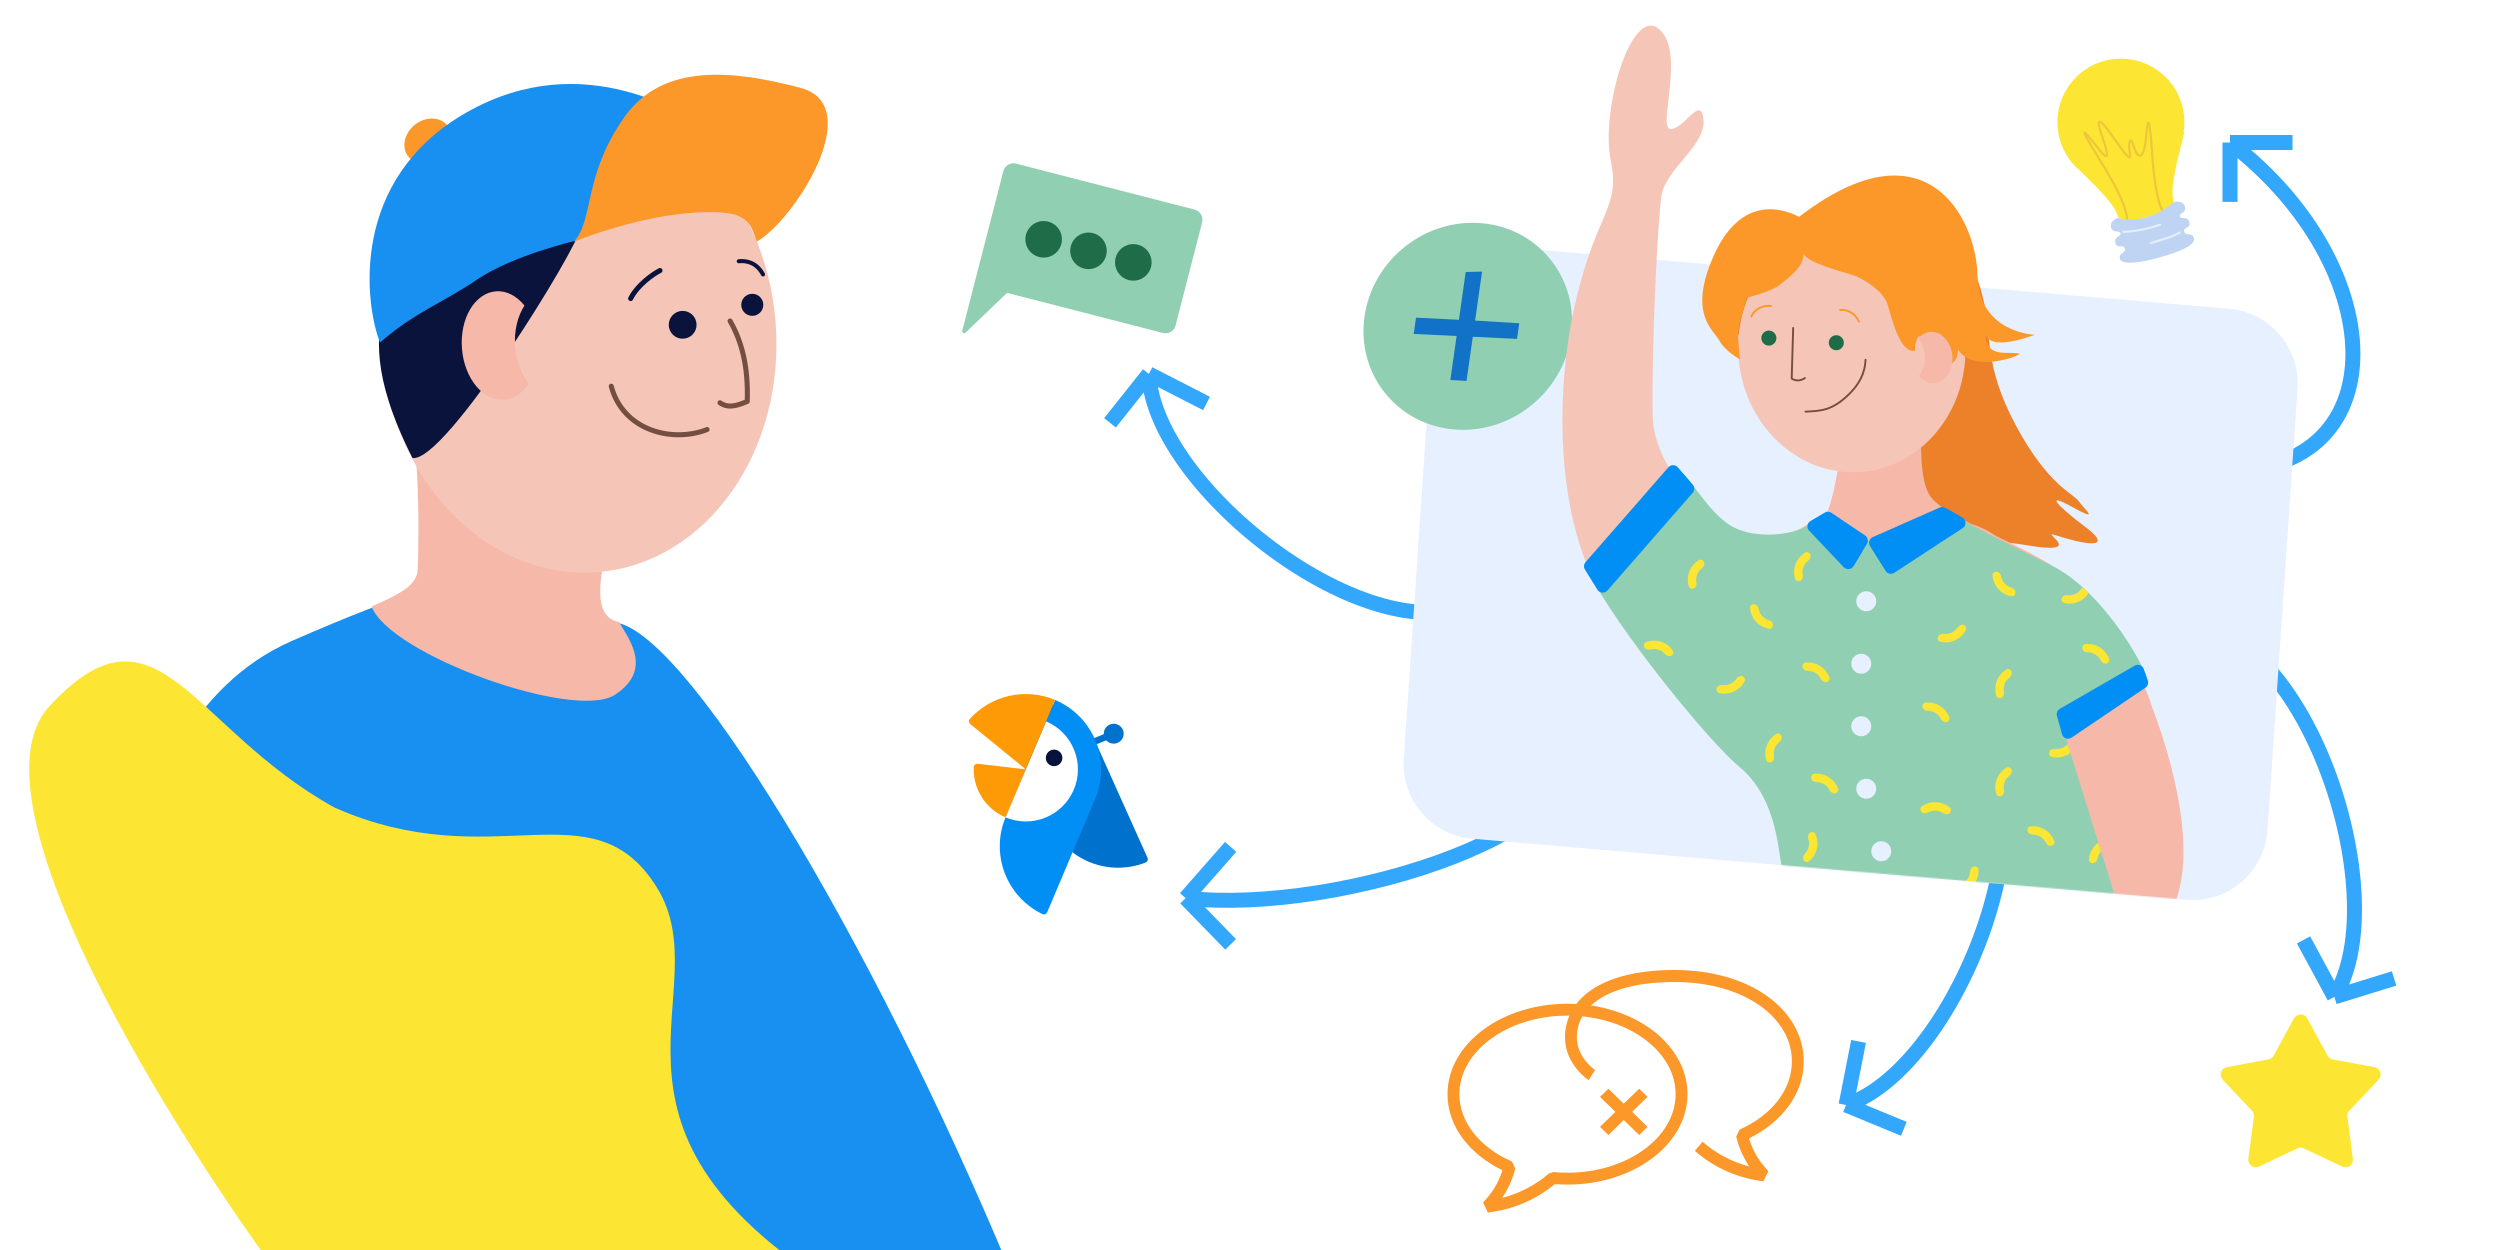 <svg width="2000" height="1000" viewBox="0 0 2000 1000" fill="none" xmlns="http://www.w3.org/2000/svg">
<rect x="0" y="0" width="2000" height="1000" fill="#333333" stroke="none"/>
<g clip-path="url(#clip0_403_1576)">
<rect width="2000" height="1000" fill="white"/>
<path d="M1751.5 374.5C1918.5 398.5 1921.5 219.5 1784 114M1784 114V161.5M1784 114H1834" stroke="#33A7FB" stroke-width="12"/>
<path d="M1740.5 499.001C1841.22 489.368 1918.36 715.889 1867.5 797.5M1867.5 797.5L1842.82 751.945M1867.5 797.5L1915.28 782.762" stroke="#33A7FB" stroke-width="12"/>
<path d="M1569.12 573C1652.89 629.74 1568.03 853.485 1476.84 883.991M1476.84 883.991L1486.84 833.154M1476.84 883.991L1523.06 903.069" stroke="#33A7FB" stroke-width="12"/>
<path d="M1192.51 473.704C1114.84 538.544 923.235 395.197 919.1 299.126M919.1 299.126L965.198 322.776M919.1 299.126L888 338.277" stroke="#33A7FB" stroke-width="12"/>
<path d="M1256.79 582.537C1293.59 661.633 1071.5 732.461 948.5 718.5M948.5 718.5L984.501 677.5M948.5 718.5L984.501 755.5" stroke="#33A7FB" stroke-width="12"/>
<path d="M1147.02 253.912C1149.29 220.444 1178.56 195.343 1211.99 198.2L1783.25 247.033C1815.86 249.821 1840.22 278.23 1838 310.885L1813.98 664.088C1811.71 697.556 1782.44 722.657 1749.01 719.8L1177.75 670.967C1145.14 668.179 1120.78 639.77 1123 607.115L1147.02 253.912Z" fill="#E6F0FF"/>
<circle r="83.112" transform="matrix(0.999 0.052 -0.099 0.995 1174.22 261.053)" fill="#90CFB2"/>
<path fill-rule="evenodd" clip-rule="evenodd" d="M1178.25 269.391L1173.22 304.745L1160.28 304.011L1165.29 268.757L1130.97 267.17L1132.82 254.141L1167.13 255.82L1172.56 217.604L1185.65 217.285L1180.09 256.454L1215.41 258.621L1213.63 271.123L1178.25 269.391Z" fill="#1172C8"/>
<path d="M802.668 136.935C803.821 132.459 808.383 129.765 812.86 130.917L955.684 167.685C960.16 168.837 962.855 173.4 961.703 177.876L940.471 260.349C939.319 264.825 934.756 267.52 930.28 266.368L805.672 234.289L772.407 266.126C771.267 267.218 769.409 266.13 769.803 264.601L802.668 136.935Z" fill="#90CFB2"/>
<circle cx="834.928" cy="191.445" r="14.619" transform="rotate(14.437 834.928 191.445)" fill="#1F6D48"/>
<circle cx="870.793" cy="200.678" r="14.619" transform="rotate(14.437 870.793 200.678)" fill="#1F6D48"/>
<circle cx="906.658" cy="209.91" r="14.619" transform="rotate(14.437 906.658 209.91)" fill="#1F6D48"/>
<path d="M877.615 596.313L918.008 686.244C918.165 686.59 918.251 686.964 918.259 687.345C918.267 687.725 918.198 688.103 918.057 688.456C917.915 688.808 917.703 689.129 917.434 689.398C917.165 689.667 916.844 689.878 916.492 690.02C902.083 695.665 886.054 695.552 871.727 689.703C857.399 683.854 845.871 672.717 839.53 658.6L797.951 566.031C812.531 559.483 829.115 558.994 844.055 564.673C858.995 570.352 871.067 581.734 877.615 596.313Z" fill="#0071CC"/>
<path d="M885.56 586.287L887.556 591.206L864.95 600.379L862.954 595.459L885.56 586.287Z" fill="#0071CC"/>
<path d="M887.874 594.288C883.823 592.575 881.927 587.903 883.639 583.853C885.352 579.802 890.024 577.906 894.074 579.618C898.125 581.331 900.021 586.003 898.309 590.053C896.596 594.104 891.924 596 887.874 594.288Z" fill="#0071CC"/>
<path d="M876.156 638.952L837.747 729.816C837.6 730.167 837.383 730.484 837.11 730.749C836.837 731.014 836.514 731.221 836.158 731.357C835.803 731.494 835.424 731.557 835.044 731.542C834.664 731.528 834.291 731.437 833.947 731.275C820.002 724.562 809.174 712.743 803.706 698.264C798.237 683.786 798.548 667.76 804.574 653.504L844.11 559.975C851.4 563.057 858.011 567.544 863.567 573.18C869.123 578.817 873.514 585.493 876.49 592.827C879.465 600.16 880.968 608.008 880.91 615.923C880.853 623.837 879.238 631.662 876.156 638.952V638.952Z" fill="#018FF6"/>
<path d="M859.04 631.719C854.736 641.901 846.563 649.957 836.319 654.113C826.075 658.27 814.6 658.187 804.418 653.882L836.876 577.096C841.918 579.227 846.491 582.331 850.333 586.229C854.176 590.128 857.213 594.745 859.271 599.817C861.329 604.889 862.368 610.317 862.328 615.791C862.289 621.264 861.171 626.677 859.04 631.719V631.719Z" fill="white"/>
<path d="M782.158 610.997L820.647 615.486L804.418 653.879C796.593 650.571 789.965 644.95 785.423 637.77C780.88 630.589 778.641 622.192 779.003 613.704C779.019 613.314 779.114 612.932 779.284 612.58C779.454 612.229 779.694 611.917 779.99 611.663C780.286 611.409 780.632 611.218 781.005 611.104C781.377 610.989 781.77 610.953 782.158 610.997Z" fill="#FF9A07"/>
<path d="M775.831 575.175C784.219 565.856 795.304 559.384 807.542 556.66C819.78 553.936 832.563 555.095 844.112 559.976L820.647 615.487L776.165 579.238C775.869 578.998 775.624 578.701 775.447 578.364C775.269 578.027 775.161 577.658 775.13 577.278C775.098 576.898 775.144 576.516 775.265 576.155C775.386 575.793 775.578 575.46 775.831 575.175V575.175Z" fill="#FF9A07"/>
<path d="M840.693 612.408C837.328 610.985 835.753 607.104 837.176 603.739C838.598 600.373 842.48 598.799 845.845 600.221C849.21 601.644 850.785 605.525 849.363 608.89C847.94 612.256 844.059 613.831 840.693 612.408Z" fill="#07133D"/>
<path fill-rule="evenodd" clip-rule="evenodd" d="M1746.91 105.702C1748.03 98.633 1747.68 91.212 1745.6 83.871C1737.95 56.88 1709.86 41.203 1682.87 48.854C1655.88 56.506 1640.2 84.589 1647.85 111.58C1650 119.138 1653.74 125.809 1658.62 131.329L1658.56 131.346C1658.74 131.522 1658.92 131.698 1659.1 131.873C1660.55 133.461 1662.09 134.951 1663.71 136.336C1684.9 156.935 1692.09 164.982 1694.63 173.919C1696.29 175.548 1703.22 177.783 1717.66 173.689C1717.94 173.61 1718.22 173.529 1718.49 173.447C1718.77 173.373 1719.05 173.296 1719.33 173.217C1733.77 169.123 1738.5 163.583 1739.06 161.324C1736.33 151.698 1738.74 140.113 1747.41 106.155L1747.11 106.239C1747.16 106.023 1747.21 105.81 1747.26 105.6L1746.91 105.702Z" fill="#FDE533"/>
<path d="M1721.77 123.626C1723.86 154.712 1728.39 166.747 1730.4 168.879C1721.28 180.51 1714.8 182.2 1701.28 178.334C1704.36 164.861 1681.24 130.734 1672.43 115.715C1661.4 96.94 1671.25 109.448 1679.2 119.495C1687.15 129.541 1687.43 125.26 1681.2 107.526C1674.98 89.792 1682.45 98.172 1691.03 110.44C1699.61 122.708 1705.38 130.372 1703.97 123.272C1702.56 116.173 1703.57 105.986 1707.15 117.57C1710.74 129.154 1715.38 125.437 1716.64 111.881C1717.9 98.325 1719.15 84.768 1721.77 123.626Z" stroke="#EDC639" stroke-width="1.735" stroke-linecap="round"/>
<path d="M1688.78 181.876C1687.59 177.655 1692.05 175.05 1694.43 174.276C1696.92 175.668 1707.66 176.523 1718.22 173.532C1726.66 171.138 1735.68 164.581 1739.13 161.602C1741.57 161.012 1746.73 160.888 1747.93 165.108C1749.42 170.384 1743.12 170.371 1743.91 173.148C1744.69 175.925 1749.97 172.328 1751.47 177.604C1752.97 182.88 1746.27 181.479 1747.37 185.366C1748.47 189.253 1753.67 185.379 1755.09 190.377C1756.74 196.208 1744.09 201.297 1727.43 206.02C1712.15 210.349 1697.36 212.143 1695.95 207.144C1694.53 202.146 1700.99 202.715 1699.89 198.827C1698.79 194.94 1693.82 199.647 1692.33 194.371C1690.83 189.095 1697.21 189.386 1696.42 186.609C1695.64 183.833 1690.28 187.152 1688.78 181.876Z" fill="#BFD4F3"/>
<path d="M1698.49 185.424C1702.81 185.499 1714.78 184.466 1728.08 179.736M1743.96 186.033C1742.45 187.06 1735.66 190.186 1720.55 194.469" stroke="#E3EEFF" stroke-width="1.735" stroke-linecap="round"/>
<path fill-rule="evenodd" clip-rule="evenodd" d="M1186.64 823.737C1204.05 810.835 1227.88 803 1253.99 803C1280.11 803 1303.94 810.829 1321.35 823.721C1338.76 836.614 1350 854.804 1350 875.323C1350 895.842 1338.76 914.038 1321.35 926.937C1303.94 939.836 1280.11 947.671 1253.99 947.671C1250.56 947.671 1247.19 947.516 1243.88 947.253C1228.64 959.871 1210.03 967.785 1190.32 970L1186.42 961.928C1193.63 954.725 1198.94 945.884 1201.93 936.191C1176.01 923.578 1158 901.394 1158 875.371C1158 854.841 1169.23 836.639 1186.64 823.737ZM1192.31 831.361C1176.7 842.93 1167.51 858.54 1167.51 875.371C1167.51 897.629 1183.75 917.927 1209.49 929.226L1212.2 934.682C1210.16 943.153 1206.6 951.145 1201.73 958.287C1215.51 954.778 1228.35 948.116 1239.21 938.761L1242.75 937.627C1246.46 937.972 1250.21 938.176 1253.99 938.176C1278.27 938.176 1300.07 930.88 1315.69 919.312C1331.3 907.745 1340.49 892.141 1340.49 875.323C1340.49 858.506 1331.3 842.908 1315.69 831.347C1300.07 819.786 1278.28 812.494 1253.99 812.494C1229.71 812.494 1207.92 819.791 1192.31 831.361Z" fill="#FC9729"/>
<path fill-rule="evenodd" clip-rule="evenodd" d="M1280.41 798.617C1267.65 806.543 1261.48 817.39 1261.48 829.982C1261.48 838.057 1265.01 844.533 1268.76 849.139C1270.62 851.43 1272.49 853.192 1273.89 854.374C1274.58 854.962 1275.15 855.4 1275.53 855.681C1275.72 855.821 1275.86 855.922 1275.95 855.982C1275.99 856.012 1276.02 856.032 1276.04 856.042C1276.04 856.046 1276.05 856.049 1276.05 856.049L1276.05 856.047L1276.04 856.044L1276.04 856.042C1276.04 856.041 1276.04 856.041 1273.46 860.071C1270.88 864.101 1270.88 864.1 1270.87 864.099L1270.86 864.091L1270.84 864.076L1270.78 864.035C1270.73 864.002 1270.67 863.958 1270.59 863.904C1270.43 863.794 1270.21 863.64 1269.95 863.443C1269.41 863.049 1268.68 862.48 1267.8 861.741C1266.06 860.268 1263.75 858.092 1261.44 855.25C1256.83 849.591 1252 841.021 1252 829.982C1252 813.59 1260.29 799.847 1275.46 790.429C1290.43 781.126 1312.1 776 1339.51 776C1369.79 776 1395.49 783.849 1413.76 796.909C1432.06 809.995 1443 828.443 1443 849.193C1443 875.545 1425.03 897.968 1399.19 910.726C1402.16 920.558 1407.46 929.528 1414.66 936.836L1410.77 945C1390.45 942.682 1371.3 934.2 1355.83 920.665L1362.03 913.396C1372.85 922.863 1385.66 929.603 1399.41 933.153C1394.54 925.903 1390.99 917.79 1388.96 909.192L1391.66 903.677C1417.32 892.246 1433.52 871.734 1433.52 849.193C1433.52 832.169 1424.6 816.422 1408.29 804.756C1391.94 793.065 1368.26 785.605 1339.51 785.605C1313.08 785.605 1293.36 790.577 1280.41 798.617ZM1276.05 856.049C1276.05 856.049 1276.05 856.049 1276.05 856.049Z" fill="#FC9729"/>
<path fill-rule="evenodd" clip-rule="evenodd" d="M1311.31 908L1280 877.513L1286.69 871L1318 901.487L1311.31 908Z" fill="#FC9729"/>
<path fill-rule="evenodd" clip-rule="evenodd" d="M1280 901.487L1311.31 871L1318 877.513L1286.69 908L1280 901.487Z" fill="#FC9729"/>
<path d="M1835.23 814.659C1837.51 810.489 1843.49 810.489 1845.77 814.659L1862.03 844.484C1862.9 846.067 1864.43 847.177 1866.2 847.509L1899.59 853.762C1904.26 854.636 1906.11 860.331 1902.84 863.782L1879.51 888.468C1878.27 889.778 1877.68 891.575 1877.91 893.362L1882.29 927.053C1882.9 931.762 1878.05 935.282 1873.76 933.245L1843.07 918.676C1841.44 917.903 1839.56 917.903 1837.93 918.676L1807.24 933.245C1802.95 935.282 1798.1 931.762 1798.71 927.052L1803.09 893.362C1803.32 891.575 1802.73 889.778 1801.49 888.468L1778.16 863.782C1774.89 860.331 1776.74 854.636 1781.41 853.762L1814.8 847.509C1816.57 847.177 1818.1 846.067 1818.97 844.484L1835.23 814.659Z" fill="#FDE533"/>
<mask id="mask0_403_1576" style="mask-type:alpha" maskUnits="userSpaceOnUse" x="1121" y="-5" width="715" height="725">
<path d="M1144.55 53.066C1145.97 18.932 1175.57 -7.127 1209.61 -4.217L1780.77 44.608C1812.77 47.343 1836.95 74.797 1835.61 106.888L1812.45 662.378C1811.03 696.512 1781.43 722.571 1747.39 719.661L1176.23 670.836C1144.23 668.101 1120.05 640.647 1121.39 608.556L1144.55 53.066Z" fill="#E6F0FF"/>
</mask>
<g mask="url(#mask0_403_1576)">
<path d="M1382.81 226.188C1394.47 175.172 1449.63 181.422 1466 184C1550.37 129.012 1578.74 207.586 1586.23 237.842C1593.72 268.099 1586.55 291.37 1612.5 340C1638.45 388.63 1658.69 394.684 1663 401C1667.31 407.316 1681.27 418.538 1657.63 405.5C1634 392.462 1647.89 406.385 1667.81 421.192C1687.73 436 1678.5 439 1644.23 428.111C1630.53 423.755 1672 445 1620.23 436C1568.47 427 1607.15 456.889 1586.23 439C1565.31 421.111 1572.88 428.111 1572.88 428.111C1543.59 409.31 1542.71 425.084 1535.34 387.639C1528.17 351.18 1541.16 323.48 1545.63 312.365L1553.2 283.239L1537 269.265C1536.19 268.564 1534.78 268.815 1534.13 269.671C1531.98 272.503 1527.97 277.236 1528.88 281.884C1523.67 278.815 1517.08 257.593 1514.5 250.425C1510.39 239.009 1487.92 216.761 1488.73 207.901C1485.07 212.715 1482.61 213.2 1485.33 224.435C1462.27 224.18 1441.73 208.608 1439.44 199.866C1440.04 210.479 1426.59 219.5 1420.83 224.335C1413.97 230.095 1406.51 237.389 1406.51 237.389C1394.16 265.201 1422.17 289.363 1433.5 316.5C1392.03 296.9 1382.43 248.125 1382.81 226.188Z" fill="#EC8129"/>
<path d="M1537.2 331.28C1536.51 354.949 1535.62 385.386 1544.49 397.357C1549.81 404.547 1561.81 411.521 1576.78 419.042C1583.9 421.266 1590.65 424.553 1596.78 428.789C1627.52 443.625 1663.03 461.359 1680.59 486.667C1705.52 522.596 1718.02 553.884 1720.66 562.562L1632.04 584.648C1632.46 585.1 1632.88 585.55 1633.3 585.998L1686.22 684.273L1698.41 762.83L1606.77 816.924L1543.85 831.758C1534.75 828.138 1526.89 825.713 1519.52 823.438C1498.33 816.895 1481.15 811.593 1449.94 782.67L1414.5 639.77C1414.5 639.77 1401.36 609.719 1392.5 592.5C1388.53 584.789 1377.32 582.426 1377.73 574.076L1344.5 513L1302.64 497.075C1324.91 486.02 1368.61 463.147 1404.98 443.01C1404.95 442.896 1404.93 442.782 1404.9 442.669L1431.01 428.316C1446.29 419.478 1457.93 412.236 1462.42 408.379C1465.75 399.543 1467.71 389.217 1469.58 379.374C1470.59 374.072 1471.58 368.91 1472.73 364.198L1537.46 311.04C1537.63 316.46 1537.42 323.505 1537.2 331.28Z" fill="#F5B8A9"/>
<ellipse cx="1481.46" cy="279.005" rx="90.871" ry="98.818" transform="rotate(-3.854 1481.46 279.005)" fill="#F5C6B8"/>
<circle cx="1469.04" cy="274.191" r="6.026" transform="rotate(-11.134 1469.04 274.191)" fill="#1F6D48"/>
<circle cx="1415.09" cy="270.479" r="6.026" transform="rotate(-11.134 1415.09 270.479)" fill="#1F6D48"/>
<path d="M1434.54 262.407L1433.35 302.836C1436.16 304.549 1439.58 305.25 1443.92 302.482" stroke="#744F41" stroke-width="1.544" stroke-linecap="round" stroke-linejoin="round"/>
<path d="M1444.39 329.306C1457.28 328.753 1465.76 328.307 1478.82 315.749C1491.89 303.191 1492.12 292.011 1492.43 287.777" stroke="#744F41" stroke-width="1.544" stroke-linecap="round" stroke-linejoin="round"/>
<path d="M1472.08 248.003C1475.46 247.524 1483.21 248.715 1487.22 257.306" stroke="#FC9729" stroke-width="1.544" stroke-linecap="round" stroke-linejoin="round"/>
<path d="M1401.16 253.148C1402.37 250.022 1407.2 243.962 1416.8 244.736" stroke="#FC9729" stroke-width="1.544" stroke-linecap="round" stroke-linejoin="round"/>
<path d="M1371 204.5C1392 157.5 1424.1 165.5 1439.23 173.5C1540.72 95.284 1581 174.424 1582 220.5C1583 266.577 1628 267.821 1628 267.821C1604 276.321 1592 275.724 1588 267.821C1590 287.224 1606 280.594 1616 283C1610.45 287.371 1575.65 296.901 1566.57 279.403C1565.07 292.154 1562.82 287.74 1548.5 302L1548.5 280.594L1537.02 269.46C1536.22 268.686 1534.81 268.948 1534.31 269.942C1533.06 272.444 1531.36 276.201 1532.22 280.594C1519.39 283.111 1513.22 253.023 1509.86 243.012C1506.5 233 1491 223.139 1483.5 220.5C1476.34 217.98 1445.22 210.458 1442.66 202.609C1443.78 213.465 1429.96 222.719 1424.1 227.639C1417.24 233.399 1397.1 238.269 1397.1 238.269C1392 262.5 1388.5 255.5 1392 287.5C1392 287.5 1380 281 1375.5 272.5C1371 264 1350 251.5 1371 204.5Z" fill="#FC9729"/>
<path d="M1535.09 300.637C1538.53 296.559 1540.45 290.483 1539.88 283.891C1539.43 278.67 1537.5 274.036 1534.68 270.632C1537.16 267.702 1540.42 265.803 1544.12 265.483C1552.96 264.72 1560.92 273.284 1561.9 284.612C1562.88 295.941 1556.5 305.743 1547.66 306.507C1542.89 306.919 1538.38 304.619 1535.09 300.637Z" fill="#F5B8A9"/>
<path d="M1260.37 241.907C1243.32 315.567 1244.11 422.313 1286.35 483.118C1318.64 529.616 1373.98 587.738 1397.93 617.623L1408.2 533.344L1455.03 458.14C1406.9 454.165 1322.89 391.386 1322.1 332.123C1321.31 272.86 1326.13 179.693 1329.04 157.5C1331.95 135.307 1364.75 116.645 1362.82 95.764C1360.89 74.882 1346.49 104.521 1336.16 103.167C1325.83 101.812 1349.03 40.635 1326.83 22.934C1304.63 5.234 1280.43 88.855 1288.53 128.058C1296.62 167.262 1277.42 168.247 1260.37 241.907Z" fill="#F5C6B8"/>
<path d="M1618.85 564.81C1641.84 607.282 1671.32 693.956 1642 714.029L1739.96 722.267C1761.23 669.801 1727.22 574.674 1712.22 543.416L1678.56 555.55L1618.85 564.81Z" fill="#F5B8A9"/>
<path d="M1270.28 449.353C1281.78 438.007 1317.6 399.723 1335 375.559C1336.46 373.528 1339.19 372.812 1341.21 374.293C1353.7 383.473 1363.72 405.281 1381.5 418.5C1399.86 432.15 1433.28 428.814 1446.73 420.173C1448.2 419.224 1450.02 418.839 1451.68 419.394L1491.1 432.533C1492.01 432.838 1493 432.872 1493.93 432.63L1564.08 414.497C1565.31 414.178 1566.61 414.337 1567.73 414.946C1579.05 421.112 1606.77 435.703 1640.5 452C1685 473.5 1722.5 543.5 1718 548C1714.58 551.415 1677.01 574.896 1655.8 587.97C1653.85 589.17 1652.98 591.528 1653.65 593.71L1690.28 711.365C1691.34 714.765 1688.6 718.15 1685.06 717.831L1429.25 694.837C1427.03 694.638 1425.21 692.999 1424.86 690.796C1421.99 672.564 1418.77 636.028 1391.5 613.5C1367.63 593.774 1296.05 506.435 1269.24 455.395C1268.19 453.386 1268.67 450.947 1270.28 449.353Z" fill="#90CFB2"/>
<path d="M1492.06 428.351L1465.11 410.256C1463.52 409.183 1461.44 409.122 1459.79 410.1L1448.41 416.81C1445.64 418.443 1445.11 422.225 1447.32 424.557L1474.97 453.723C1477.25 456.123 1481.18 455.692 1482.89 452.855L1493.56 435.074C1494.92 432.791 1494.27 429.835 1492.06 428.351Z" fill="#018FF6"/>
<path d="M1498.28 429.666L1551.79 406.017C1553.23 405.377 1554.9 405.46 1556.27 406.241L1569.86 413.951C1573.12 415.799 1573.27 420.439 1570.13 422.486L1515.43 458.213C1513.09 459.744 1509.95 459.053 1508.46 456.682L1496.06 436.893C1494.45 434.312 1495.49 430.897 1498.28 429.666Z" fill="#018FF6"/>
<path d="M1645.55 572.74L1649.63 587.32C1650.55 590.606 1654.42 592.025 1657.25 590.113L1716.31 550.161C1718.19 548.888 1718.97 546.506 1718.22 544.362L1715 535.183C1713.96 532.23 1710.49 530.945 1707.78 532.509L1647.86 567.06C1645.88 568.201 1644.93 570.539 1645.55 572.74Z" fill="#018FF6"/>
<path d="M1354.17 387.715L1342.26 373.871C1340.28 371.564 1336.71 371.551 1334.71 373.843L1268.43 449.716C1266.99 451.371 1266.79 453.774 1267.95 455.64L1277.93 471.747C1279.71 474.606 1283.74 474.935 1285.95 472.401L1354.15 394.264C1355.79 392.391 1355.8 389.6 1354.17 387.715Z" fill="#018FF6"/>
<mask id="mask1_403_1576" style="mask-type:alpha" maskUnits="userSpaceOnUse" x="1268" y="373" width="451" height="345">
<path d="M1270.28 449.353C1281.78 438.007 1317.6 399.723 1335 375.559C1336.46 373.528 1339.19 372.812 1341.21 374.293C1353.7 383.473 1363.72 405.281 1381.5 418.5C1399.86 432.15 1433.28 428.814 1446.73 420.173C1448.2 419.224 1450.02 418.839 1451.68 419.394L1491.1 432.533C1492.01 432.838 1493 432.872 1493.93 432.63L1564.08 414.497C1565.31 414.178 1566.61 414.337 1567.73 414.946C1579.05 421.112 1606.77 435.703 1640.5 452C1685 473.5 1722.5 543.5 1718 548C1714.58 551.415 1677.01 574.896 1655.8 587.97C1653.85 589.17 1652.98 591.528 1653.65 593.71L1690.28 711.365C1691.34 714.765 1688.6 718.15 1685.06 717.831L1429.25 694.837C1427.03 694.638 1425.21 692.999 1424.86 690.796C1421.99 672.564 1418.77 636.028 1391.5 613.5C1367.63 593.774 1296.05 506.435 1269.24 455.395C1268.19 453.386 1268.67 450.947 1270.28 449.353Z" fill="#1F6D48"/>
</mask>
<g mask="url(#mask1_403_1576)">
<path d="M1597.4 457.388C1595.55 457.187 1593.85 458.536 1594 460.394C1594.11 461.837 1594.39 463.266 1594.84 464.649C1595.64 467.106 1596.95 469.366 1598.69 471.278C1600.43 473.191 1602.55 474.713 1604.92 475.744C1606.26 476.325 1607.65 476.742 1609.08 476.991C1610.91 477.311 1612.42 475.75 1612.39 473.886C1612.37 472.022 1610.81 470.577 1609.02 470.061C1608.54 469.923 1608.07 469.754 1607.61 469.555C1606.12 468.904 1604.78 467.945 1603.69 466.739C1602.59 465.533 1601.76 464.108 1601.26 462.559C1601.1 462.084 1600.98 461.601 1600.89 461.112C1600.55 459.28 1599.26 457.588 1597.4 457.388Z" fill="#FDE533"/>
<path d="M1403.4 483.388C1401.55 483.187 1399.85 484.536 1400 486.394C1400.11 487.837 1400.39 489.266 1400.84 490.649C1401.64 493.106 1402.95 495.366 1404.69 497.278C1406.43 499.191 1408.55 500.713 1410.92 501.744C1412.26 502.325 1413.65 502.742 1415.08 502.991C1416.91 503.311 1418.42 501.75 1418.39 499.886C1418.37 498.022 1416.81 496.577 1415.02 496.061C1414.54 495.923 1414.07 495.754 1413.61 495.555C1412.12 494.904 1410.78 493.945 1409.69 492.739C1408.59 491.533 1407.76 490.108 1407.26 488.559C1407.1 488.084 1406.98 487.601 1406.89 487.112C1406.55 485.28 1405.26 483.588 1403.4 483.388Z" fill="#FDE533"/>
<path d="M1550.5 509.286C1549.75 510.994 1550.53 513.018 1552.34 513.439C1553.75 513.765 1555.2 513.924 1556.66 513.909C1559.24 513.882 1561.79 513.308 1564.14 512.223C1566.48 511.139 1568.57 509.569 1570.26 507.618C1571.22 506.519 1572.03 505.314 1572.7 504.028C1573.55 502.372 1572.52 500.469 1570.73 499.932C1568.95 499.394 1567.1 500.45 1566.07 502.004C1565.8 502.418 1565.49 502.815 1565.17 503.192C1564.1 504.423 1562.78 505.412 1561.3 506.096C1559.82 506.78 1558.22 507.142 1556.59 507.159C1556.09 507.164 1555.59 507.137 1555.1 507.078C1553.24 506.856 1551.25 507.578 1550.5 509.286Z" fill="#FDE533"/>
<path d="M1649.5 478.286C1648.75 479.994 1649.53 482.018 1651.34 482.439C1652.75 482.765 1654.2 482.924 1655.66 482.909C1658.24 482.882 1660.79 482.308 1663.14 481.223C1665.48 480.139 1667.57 478.569 1669.26 476.618C1670.22 475.519 1671.03 474.314 1671.7 473.028C1672.55 471.372 1671.52 469.469 1669.73 468.932C1667.95 468.394 1666.1 469.45 1665.07 471.004C1664.8 471.418 1664.49 471.815 1664.17 472.192C1663.1 473.423 1661.78 474.412 1660.3 475.096C1658.82 475.78 1657.22 476.142 1655.59 476.159C1655.09 476.164 1654.59 476.137 1654.1 476.078C1652.24 475.856 1650.25 476.578 1649.5 478.286Z" fill="#FDE533"/>
<path d="M1639.5 601.286C1638.75 602.994 1639.53 605.018 1641.34 605.439C1642.75 605.765 1644.2 605.924 1645.66 605.909C1648.24 605.882 1650.79 605.308 1653.14 604.223C1655.48 603.139 1657.57 601.569 1659.26 599.618C1660.22 598.519 1661.03 597.314 1661.7 596.028C1662.55 594.372 1661.52 592.469 1659.73 591.932C1657.95 591.394 1656.1 592.45 1655.07 594.004C1654.8 594.418 1654.49 594.815 1654.17 595.192C1653.1 596.423 1651.78 597.412 1650.3 598.096C1648.82 598.78 1647.22 599.142 1645.59 599.159C1645.09 599.164 1644.59 599.137 1644.1 599.078C1642.24 598.856 1640.25 599.578 1639.5 601.286Z" fill="#FDE533"/>
<path d="M1373.5 550.286C1372.75 551.994 1373.53 554.018 1375.34 554.439C1376.75 554.765 1378.2 554.924 1379.66 554.909C1382.24 554.882 1384.79 554.308 1387.14 553.223C1389.48 552.139 1391.57 550.569 1393.26 548.618C1394.22 547.519 1395.03 546.314 1395.7 545.028C1396.55 543.372 1395.52 541.469 1393.73 540.932C1391.95 540.394 1390.1 541.45 1389.07 543.004C1388.8 543.418 1388.49 543.815 1388.17 544.192C1387.1 545.423 1385.78 546.412 1384.3 547.096C1382.82 547.78 1381.22 548.142 1379.59 548.159C1379.09 548.164 1378.59 548.137 1378.1 548.078C1376.24 547.856 1374.25 548.578 1373.5 550.286Z" fill="#FDE533"/>
<path d="M1609.25 537.303C1608.59 535.558 1606.62 534.65 1605.03 535.616C1603.79 536.365 1602.64 537.261 1601.61 538.286C1599.78 540.108 1598.35 542.297 1597.43 544.711C1596.5 547.124 1596.1 549.705 1596.25 552.285C1596.33 553.738 1596.59 555.171 1597.01 556.556C1597.55 558.34 1599.62 558.98 1601.28 558.12C1602.93 557.259 1603.52 555.216 1603.17 553.384C1603.08 552.895 1603.02 552.4 1602.99 551.901C1602.9 550.275 1603.15 548.647 1603.73 547.125C1604.32 545.604 1605.21 544.223 1606.37 543.075C1606.72 542.723 1607.1 542.395 1607.5 542.093C1608.98 540.961 1609.91 539.048 1609.25 537.303Z" fill="#FDE533"/>
<path d="M1363.27 449.817C1362.61 448.072 1360.64 447.164 1359.05 448.129C1357.81 448.879 1356.66 449.774 1355.63 450.8C1353.79 452.622 1352.37 454.811 1351.44 457.224C1350.52 459.637 1350.12 462.219 1350.26 464.799C1350.35 466.252 1350.6 467.685 1351.02 469.07C1351.57 470.853 1353.64 471.493 1355.29 470.633C1356.94 469.773 1357.53 467.729 1357.19 465.898C1357.09 465.409 1357.03 464.914 1357 464.415C1356.91 462.788 1357.17 461.16 1357.75 459.639C1358.33 458.117 1359.23 456.737 1360.39 455.588C1360.74 455.236 1361.12 454.908 1361.51 454.607C1362.99 453.475 1363.92 451.562 1363.27 449.817Z" fill="#FDE533"/>
<path d="M1609.27 615.817C1608.61 614.072 1606.64 613.164 1605.05 614.129C1603.81 614.879 1602.66 615.774 1601.63 616.8C1599.79 618.622 1598.37 620.811 1597.44 623.224C1596.52 625.637 1596.12 628.219 1596.26 630.799C1596.35 632.252 1596.6 633.685 1597.02 635.07C1597.57 636.853 1599.64 637.493 1601.29 636.633C1602.94 635.773 1603.53 633.729 1603.19 631.898C1603.09 631.409 1603.03 630.914 1603 630.415C1602.91 628.788 1603.17 627.16 1603.75 625.639C1604.33 624.117 1605.23 622.737 1606.39 621.588C1606.74 621.236 1607.12 620.908 1607.51 620.607C1608.99 619.475 1609.92 617.562 1609.27 615.817Z" fill="#FDE533"/>
<path d="M1425.27 588.817C1424.61 587.072 1422.64 586.164 1421.05 587.129C1419.81 587.879 1418.66 588.774 1417.63 589.8C1415.79 591.622 1414.37 593.811 1413.44 596.224C1412.52 598.637 1412.12 601.219 1412.26 603.799C1412.35 605.252 1412.6 606.685 1413.02 608.07C1413.57 609.853 1415.64 610.493 1417.29 609.633C1418.94 608.773 1419.53 606.729 1419.19 604.898C1419.09 604.409 1419.03 603.914 1419 603.415C1418.91 601.788 1419.17 600.16 1419.75 598.639C1420.33 597.117 1421.23 595.737 1422.39 594.588C1422.74 594.236 1423.12 593.908 1423.51 593.607C1424.99 592.475 1425.92 590.562 1425.27 588.817Z" fill="#FDE533"/>
<path d="M1336.84 524.682C1338.54 523.921 1339.33 521.9 1338.27 520.367C1337.44 519.177 1336.48 518.086 1335.39 517.118C1333.46 515.4 1331.19 514.11 1328.73 513.334C1326.26 512.559 1323.66 512.315 1321.09 512.619C1319.65 512.79 1318.23 513.133 1316.88 513.637C1315.13 514.286 1314.62 516.393 1315.58 517.992C1316.54 519.59 1318.61 520.051 1320.42 519.594C1320.9 519.472 1321.39 519.381 1321.89 519.323C1323.51 519.131 1325.15 519.285 1326.7 519.774C1328.25 520.263 1329.69 521.076 1330.9 522.159C1331.28 522.492 1331.63 522.847 1331.95 523.223C1333.17 524.632 1335.14 525.443 1336.84 524.682Z" fill="#FDE533"/>
<path d="M1448.27 443.817C1447.61 442.072 1445.64 441.164 1444.05 442.129C1442.81 442.879 1441.66 443.774 1440.63 444.8C1438.79 446.622 1437.37 448.811 1436.44 451.224C1435.52 453.637 1435.12 456.219 1435.26 458.799C1435.35 460.252 1435.6 461.685 1436.02 463.07C1436.57 464.853 1438.64 465.493 1440.29 464.633C1441.94 463.773 1442.53 461.729 1442.19 459.898C1442.09 459.409 1442.03 458.914 1442 458.415C1441.91 456.788 1442.17 455.16 1442.75 453.639C1443.33 452.117 1444.23 450.737 1445.39 449.588C1445.74 449.236 1446.12 448.908 1446.51 448.607C1447.99 447.475 1448.92 445.562 1448.27 443.817Z" fill="#FDE533"/>
<path d="M1559.57 650.624C1561.02 649.448 1561.25 647.293 1559.83 646.087C1558.73 645.151 1557.51 644.347 1556.21 643.694C1553.9 642.534 1551.38 641.878 1548.79 641.767C1546.21 641.657 1543.64 642.096 1541.24 643.055C1539.89 643.594 1538.61 644.292 1537.43 645.131C1535.91 646.211 1535.96 648.379 1537.3 649.674C1538.64 650.969 1540.77 650.876 1542.39 649.966C1542.83 649.724 1543.28 649.509 1543.74 649.323C1545.25 648.719 1546.88 648.442 1548.51 648.512C1550.13 648.581 1551.73 648.995 1553.18 649.726C1553.63 649.951 1554.06 650.203 1554.47 650.482C1556.02 651.527 1558.13 651.8 1559.57 650.624Z" fill="#FDE533"/>
<path d="M1684.92 530.877C1686.76 530.559 1688.02 528.795 1687.37 527.048C1686.86 525.691 1686.2 524.396 1685.38 523.19C1683.94 521.049 1682.05 519.238 1679.86 517.879C1677.66 516.519 1675.2 515.641 1672.64 515.302C1671.19 515.112 1669.74 515.094 1668.3 515.248C1666.45 515.447 1665.43 517.362 1665.96 519.148C1666.5 520.933 1668.4 521.892 1670.26 521.895C1670.76 521.896 1671.26 521.929 1671.75 521.994C1673.37 522.208 1674.92 522.762 1676.3 523.619C1677.69 524.476 1678.88 525.618 1679.79 526.968C1680.07 527.382 1680.32 527.813 1680.54 528.257C1681.38 529.924 1683.08 531.195 1684.92 530.877Z" fill="#FDE533"/>
<path d="M1557.01 577.692C1558.85 577.375 1560.11 575.61 1559.46 573.863C1558.95 572.507 1558.29 571.211 1557.47 570.006C1556.03 567.864 1554.14 566.054 1551.94 564.694C1549.75 563.334 1547.29 562.456 1544.72 562.118C1543.28 561.927 1541.83 561.91 1540.39 562.064C1538.53 562.262 1537.52 564.177 1538.05 565.963C1538.59 567.749 1540.49 568.707 1542.35 568.711C1542.85 568.711 1543.35 568.744 1543.84 568.81C1545.46 569.023 1547.01 569.577 1548.39 570.434C1549.78 571.292 1550.97 572.433 1551.88 573.783C1552.16 574.197 1552.41 574.628 1552.63 575.073C1553.47 576.74 1555.17 578.01 1557.01 577.692Z" fill="#FDE533"/>
<path d="M1641.01 676.692C1642.85 676.375 1644.11 674.61 1643.46 672.863C1642.95 671.507 1642.29 670.211 1641.47 669.006C1640.03 666.864 1638.14 665.054 1635.94 663.694C1633.75 662.334 1631.29 661.456 1628.72 661.118C1627.28 660.927 1625.83 660.91 1624.39 661.064C1622.53 661.262 1621.52 663.177 1622.05 664.963C1622.59 666.749 1624.49 667.707 1626.35 667.711C1626.85 667.711 1627.35 667.744 1627.84 667.81C1629.46 668.023 1631.01 668.577 1632.39 669.434C1633.78 670.292 1634.97 671.433 1635.88 672.783C1636.16 673.197 1636.41 673.628 1636.63 674.073C1637.47 675.74 1639.17 677.01 1641.01 676.692Z" fill="#FDE533"/>
<path d="M1461.01 545.692C1462.85 545.375 1464.11 543.61 1463.46 541.863C1462.95 540.507 1462.29 539.211 1461.47 538.006C1460.03 535.864 1458.14 534.054 1455.94 532.694C1453.75 531.334 1451.29 530.456 1448.72 530.118C1447.28 529.927 1445.83 529.91 1444.39 530.064C1442.53 530.262 1441.52 532.177 1442.05 533.963C1442.59 535.749 1444.49 536.707 1446.35 536.711C1446.85 536.711 1447.35 536.744 1447.84 536.81C1449.46 537.023 1451.01 537.577 1452.39 538.434C1453.78 539.292 1454.97 540.433 1455.88 541.783C1456.16 542.197 1456.41 542.628 1456.63 543.073C1457.47 544.74 1459.17 546.01 1461.01 545.692Z" fill="#FDE533"/>
<path d="M1468.01 634.692C1469.85 634.375 1471.11 632.61 1470.46 630.863C1469.95 629.507 1469.29 628.211 1468.47 627.006C1467.03 624.864 1465.14 623.054 1462.94 621.694C1460.75 620.334 1458.29 619.456 1455.72 619.118C1454.28 618.927 1452.83 618.91 1451.39 619.064C1449.53 619.262 1448.52 621.177 1449.05 622.963C1449.59 624.749 1451.49 625.707 1453.35 625.711C1453.85 625.711 1454.35 625.744 1454.84 625.81C1456.46 626.023 1458.01 626.577 1459.39 627.434C1460.78 628.292 1461.97 629.433 1462.88 630.783C1463.16 631.197 1463.41 631.628 1463.63 632.073C1464.47 633.74 1466.17 635.01 1468.01 634.692Z" fill="#FDE533"/>
<path d="M1442.81 687.947C1443.7 689.587 1445.77 690.219 1447.22 689.047C1448.35 688.136 1449.36 687.093 1450.25 685.937C1451.81 683.884 1452.93 681.521 1453.52 679.005C1454.11 676.489 1454.16 673.876 1453.66 671.34C1453.38 669.912 1452.93 668.527 1452.33 667.212C1451.55 665.518 1449.41 665.165 1447.89 666.242C1446.37 667.318 1446.06 669.423 1446.65 671.191C1446.81 671.662 1446.94 672.144 1447.04 672.635C1447.35 674.234 1447.32 675.881 1446.95 677.467C1446.57 679.054 1445.87 680.544 1444.88 681.838C1444.58 682.235 1444.25 682.611 1443.9 682.964C1442.59 684.286 1441.93 686.307 1442.81 687.947Z" fill="#FDE533"/>
<path d="M1566.23 711.399C1566.43 713.252 1568.12 714.616 1569.9 714.073C1571.29 713.651 1572.62 713.065 1573.87 712.324C1576.1 711.009 1578.02 709.237 1579.51 707.126C1581 705.014 1582.02 702.61 1582.51 700.073C1582.79 698.645 1582.89 697.192 1582.83 695.747C1582.74 693.885 1580.89 692.755 1579.07 693.182C1577.26 693.609 1576.19 695.446 1576.07 697.307C1576.04 697.803 1575.98 698.298 1575.88 698.788C1575.57 700.388 1574.93 701.904 1573.99 703.235C1573.05 704.567 1571.84 705.684 1570.44 706.513C1570.01 706.767 1569.56 706.992 1569.11 707.188C1567.39 707.921 1566.02 709.547 1566.23 711.399Z" fill="#FDE533"/>
<path d="M1689.46 674.054C1689.48 672.19 1687.98 670.631 1686.14 670.954C1684.72 671.205 1683.32 671.624 1681.99 672.207C1679.62 673.242 1677.5 674.767 1675.76 676.682C1674.03 678.598 1672.72 680.859 1671.92 683.317C1671.48 684.701 1671.2 686.13 1671.09 687.573C1670.95 689.432 1672.65 690.778 1674.5 690.575C1676.35 690.371 1677.64 688.678 1677.98 686.845C1678.07 686.357 1678.19 685.873 1678.35 685.398C1678.85 683.848 1679.67 682.422 1680.77 681.214C1681.86 680.007 1683.2 679.045 1684.69 678.392C1685.15 678.192 1685.62 678.023 1686.1 677.884C1687.89 677.365 1689.44 675.918 1689.46 674.054Z" fill="#FDE533"/>
</g>
<circle cx="1493" cy="481" r="8" fill="#E6F0FF"/>
<circle cx="1489" cy="531" r="8" fill="#E6F0FF"/>
<circle cx="1489" cy="581" r="8" fill="#E6F0FF"/>
<circle cx="1493" cy="631" r="8" fill="#E6F0FF"/>
<circle cx="1505" cy="681" r="8" fill="#E6F0FF"/>
</g>
<path d="M105.557 663.142C125.488 637.274 149 549.5 234 512.5C319 475.5 370.4 458.087 400.131 464.692C418.535 468.78 407.859 484.434 492.489 497.891C554.171 507.7 711.499 778.5 817 1038.5L366.502 1062.61L150 832C166.028 789.631 88.349 685.475 105.557 663.142Z" fill="#1890F1"/>
<path d="M495.452 497.664C468.922 493.245 484.782 447.169 485.624 433.554L320.884 303.894C335.802 333.388 335.505 423.623 334.169 455.6C333.648 468.064 320.602 474.965 297.275 485.184C311.869 523.833 459.64 576.981 492.033 555.784C524.426 534.587 500.239 507.92 495.452 497.664Z" fill="#F5B8A9"/>
<ellipse rx="157.925" ry="188.325" transform="matrix(-0.997 0.083 0.083 0.997 462.926 269.889)" fill="#F5C6B8"/>
<circle r="11.129" transform="matrix(-0.986 -0.164 -0.164 0.986 546.123 259.845)" fill="#09133C"/>
<circle r="8.819" transform="matrix(-0.986 -0.164 -0.164 0.986 601.832 243.859)" fill="#09133C"/>
<path d="M584.057 256.791C593.512 273.409 598.699 293.077 597.788 321.131C590.368 324.283 582.694 327.08 575.985 322.202" stroke="#744F41" stroke-width="4.043" stroke-linecap="round" stroke-linejoin="round"/>
<path d="M565.651 343.624C538.451 354.399 498.503 344.956 488.988 308.944" stroke="#744F41" stroke-width="4.043" stroke-linecap="round"/>
<path d="M527.989 216.415C522.501 219.262 510.121 227.731 504.512 238.831" stroke="#09133C" stroke-width="4.043" stroke-linecap="round"/>
<path d="M591 209C596.559 208.407 605.066 209.539 610.41 219.536" stroke="#09133C" stroke-width="3.256" stroke-linecap="round"/>
<path d="M329.98 366.381C356.328 370.768 463.872 196.044 464.683 181.763C454.803 182.374 333.521 201.647 315.987 197.787C309.28 210.961 306.081 234.686 305.32 244.901C303.554 268.602 295.108 297.32 329.98 366.381Z" fill="#09133C"/>
<path fill-rule="evenodd" clip-rule="evenodd" d="M423.112 306.92C417.152 299.511 413.029 289.079 412.122 277.295C411.145 264.6 414.097 252.882 419.594 244.474C413.428 236.809 405.297 232.381 396.727 233.04C379.874 234.337 367.708 254.823 369.553 278.797C371.398 302.77 386.556 321.153 403.41 319.856C411.338 319.246 418.229 314.389 423.112 306.92Z" fill="#F5B8A9"/>
<ellipse rx="19.936" ry="16.638" transform="matrix(-0.786 0.618 0.618 0.786 342.26 112.803)" fill="#FC9729"/>
<path d="M303.996 274.071C331.316 250.038 353.742 242.561 381.946 223.472C410.15 204.384 459.896 192.703 459.896 192.703L569.299 103.813C550.341 93.447 468.101 36.12 373.454 89.83C278.806 143.541 292.1 243.884 303.996 274.071Z" fill="#1890F1"/>
<path d="M591.179 172.873C584.341 168.77 536.203 163.572 459.212 193.32C475.407 175.079 466.348 140.715 499.58 93.598C530.173 50.222 586.393 55.949 640.41 70.308C694.428 84.667 634.652 177.272 605.289 193.32C600.408 177.464 598.016 176.976 591.179 172.873Z" fill="#FC9729"/>
<path d="M525.5 710C474 627 395 702.5 267.5 646C152 582 125.5 472 39.5 565C-29.3 639.4 138.5 906.667 231 1031H667.5C456.5 898.5 577 793 525.5 710Z" fill="#FDE533"/>
</g>
<defs>
<clipPath id="clip0_403_1576">
<rect width="2000" height="1000" fill="white"/>
</clipPath>
</defs>
</svg>
